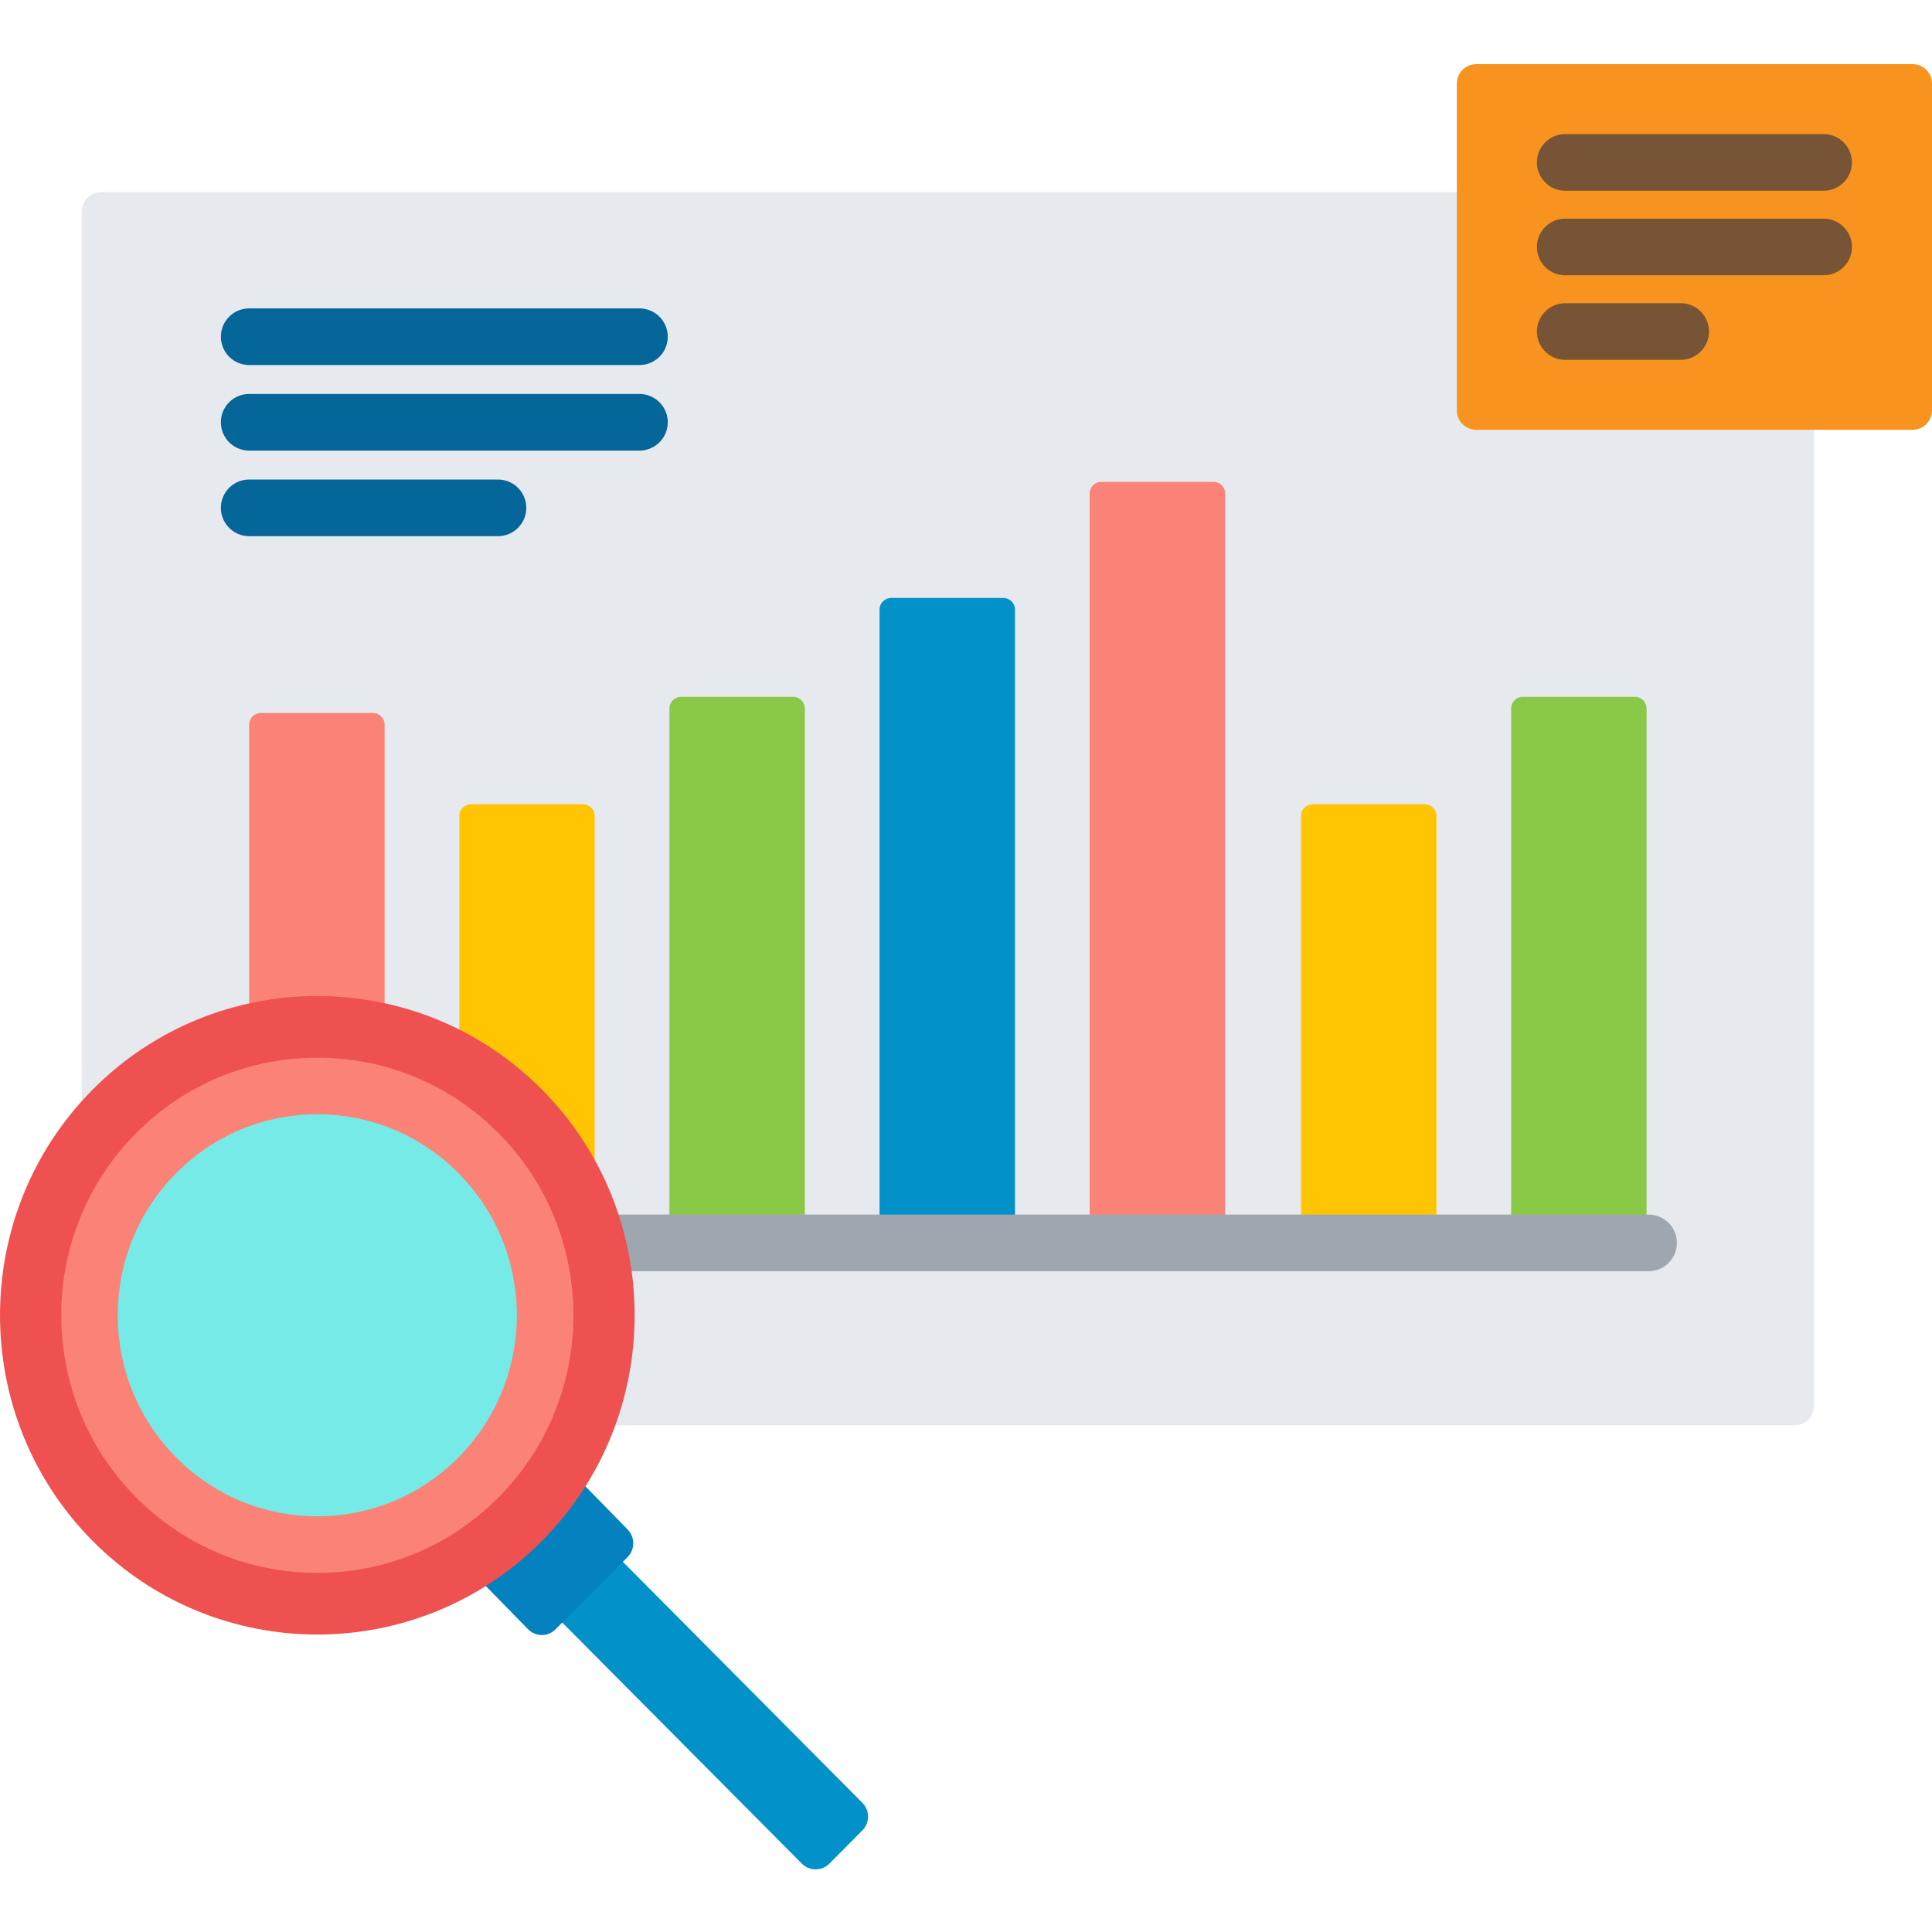 <svg height="512pt" viewBox="0 -17 512 512" width="512pt" xmlns="http://www.w3.org/2000/svg"><path d="M391.23 95.898a4.158 4.158 0 01-4.152-4.152V33.914H26.816a5.165 5.165 0 00-5.152 5.152v237.29a82.13 82.13 0 013.648-3.938c15.676-15.773 36.551-24.457 58.778-24.457 22.23 0 43.105 8.684 58.781 24.457 23.7 23.84 30.05 58.602 19.102 88.32h313.609c2.832 0 5.148-2.316 5.148-5.152V95.898zm0 0" fill="#e6e9ed"/><path d="M84.094 247.96c6.07 0 12.039.669 17.828 1.935v-74.836a3.1 3.1 0 00-3.09-3.094H69.129a3.1 3.1 0 00-3.09 3.094v74.886a83.485 83.485 0 0118.055-1.984zm0 0" fill="#fb8276"/><path d="M142.875 272.418a83.222 83.222 0 0114.73 20.082v-93.25a3.1 3.1 0 00-3.09-3.094h-29.702a3.1 3.1 0 00-3.09 3.094v57.727a83.004 83.004 0 0121.152 15.441zm0 0" fill="#ffc502"/><path d="M213.293 306.203V170.762a3.1 3.1 0 00-3.09-3.09H180.5a3.1 3.1 0 00-3.094 3.09v135.441zm0 0" fill="#89c947"/><path d="M268.977 306.203V144.555a3.1 3.1 0 00-3.09-3.09h-29.703a3.1 3.1 0 00-3.09 3.09v161.648zm0 0" fill="#0291c9"/><path d="M324.664 306.203V113.79c0-1.7-1.39-3.094-3.094-3.094h-29.703a3.103 3.103 0 00-3.09 3.094v192.414zm0 0" fill="#fb8276"/><path d="M380.672 306.203V199.25a3.097 3.097 0 00-3.09-3.094h-29.703a3.1 3.1 0 00-3.09 3.094v106.953zm0 0" fill="#ffc502"/><path d="M436.355 306.203V170.762a3.1 3.1 0 00-3.09-3.09h-29.702a3.1 3.1 0 00-3.09 3.09v135.441zm0 0" fill="#89c947"/><path d="M169.465 79.734H66.039a7.497 7.497 0 01-7.5-7.5 7.5 7.5 0 017.5-7.5h103.426a7.5 7.5 0 110 15zm0 22.676H66.039a7.5 7.5 0 01-7.5-7.5c0-4.144 3.356-7.5 7.5-7.5h103.426a7.5 7.5 0 110 15zm-37.496 22.676h-65.93a7.5 7.5 0 01-7.5-7.5c0-4.145 3.356-7.5 7.5-7.5h65.93c4.144 0 7.5 3.355 7.5 7.5 0 4.14-3.36 7.5-7.5 7.5zm0 0" fill="#046699"/><path d="M512 91.746c0 2.832-2.316 5.152-5.148 5.152H391.23c-2.835 0-5.152-2.32-5.152-5.152V5.152c0-2.832 2.317-5.152 5.152-5.152h115.622C509.684 0 512 2.32 512 5.152zm0 0" fill="#f7931e"/><path d="M483.277 33.54h-68.476a7.497 7.497 0 01-7.5-7.5 7.5 7.5 0 017.5-7.5h68.476a7.5 7.5 0 017.5 7.5c0 4.144-3.355 7.5-7.5 7.5zm0 22.41h-68.476a7.5 7.5 0 110-15h68.476c4.145 0 7.5 3.359 7.5 7.5s-3.355 7.5-7.5 7.5zm-37.879 22.41h-30.597a7.5 7.5 0 110-15h30.597c4.141 0 7.5 3.359 7.5 7.5s-3.359 7.5-7.5 7.5zm0 0" fill="#775436"/><path d="M436.887 304.883H162.855a84.136 84.136 0 013.516 15h270.52c4.14 0 7.5-3.36 7.5-7.5a7.503 7.503 0 00-7.504-7.5zm0 0" fill="#9ea7af"/><path d="M228.547 460.77l-64.188-64.579-16.062 16.098 64.219 64.61c1.996 2.007 5.265 2.007 7.265 0l8.766-8.825c2-2.008 2-5.297 0-7.304zm0 0" fill="#0291c9"/><path d="M166.336 388.336l-11.922-12.191a83.547 83.547 0 01-11.543 14.566 83.596 83.596 0 01-14.851 11.863l11.93 12.196a5.093 5.093 0 007.241.035l19.106-19.14c2.004-2.005 2.02-5.306.039-7.33zm0 0" fill="#0481bf"/><path d="M143.582 391.418c-32.805 33-86.18 33-118.98 0-32.801-33.004-32.801-86.703 0-119.707 32.804-33.004 86.175-33.004 118.98 0 32.805 33.004 32.805 86.703 0 119.707zm0 0" fill="#ef5050"/><path d="M126.805 288.59c23.59 23.734 23.59 62.215 0 85.95-23.586 23.73-61.836 23.73-85.426 0-23.59-23.735-23.59-62.216 0-85.95s61.836-23.735 85.426 0zm0 0" fill="#75eae7"/><path d="M84.094 399.836c-18.149 0-35.207-7.106-48.035-20.012-26.45-26.61-26.45-69.91 0-96.52 12.828-12.906 29.886-20.011 48.035-20.011s35.203 7.105 48.031 20.012c26.453 26.61 26.453 69.91 0 96.52-12.828 12.905-29.883 20.01-48.031 20.01zm0-121.547c-14.125 0-27.403 5.535-37.395 15.59-20.656 20.777-20.656 54.59 0 75.371 9.989 10.05 23.27 15.586 37.395 15.586 14.12 0 27.402-5.535 37.39-15.586 20.657-20.781 20.657-54.594 0-75.371-9.988-10.055-23.27-15.59-37.39-15.59zm0 0" fill="#fb8276"/></svg>